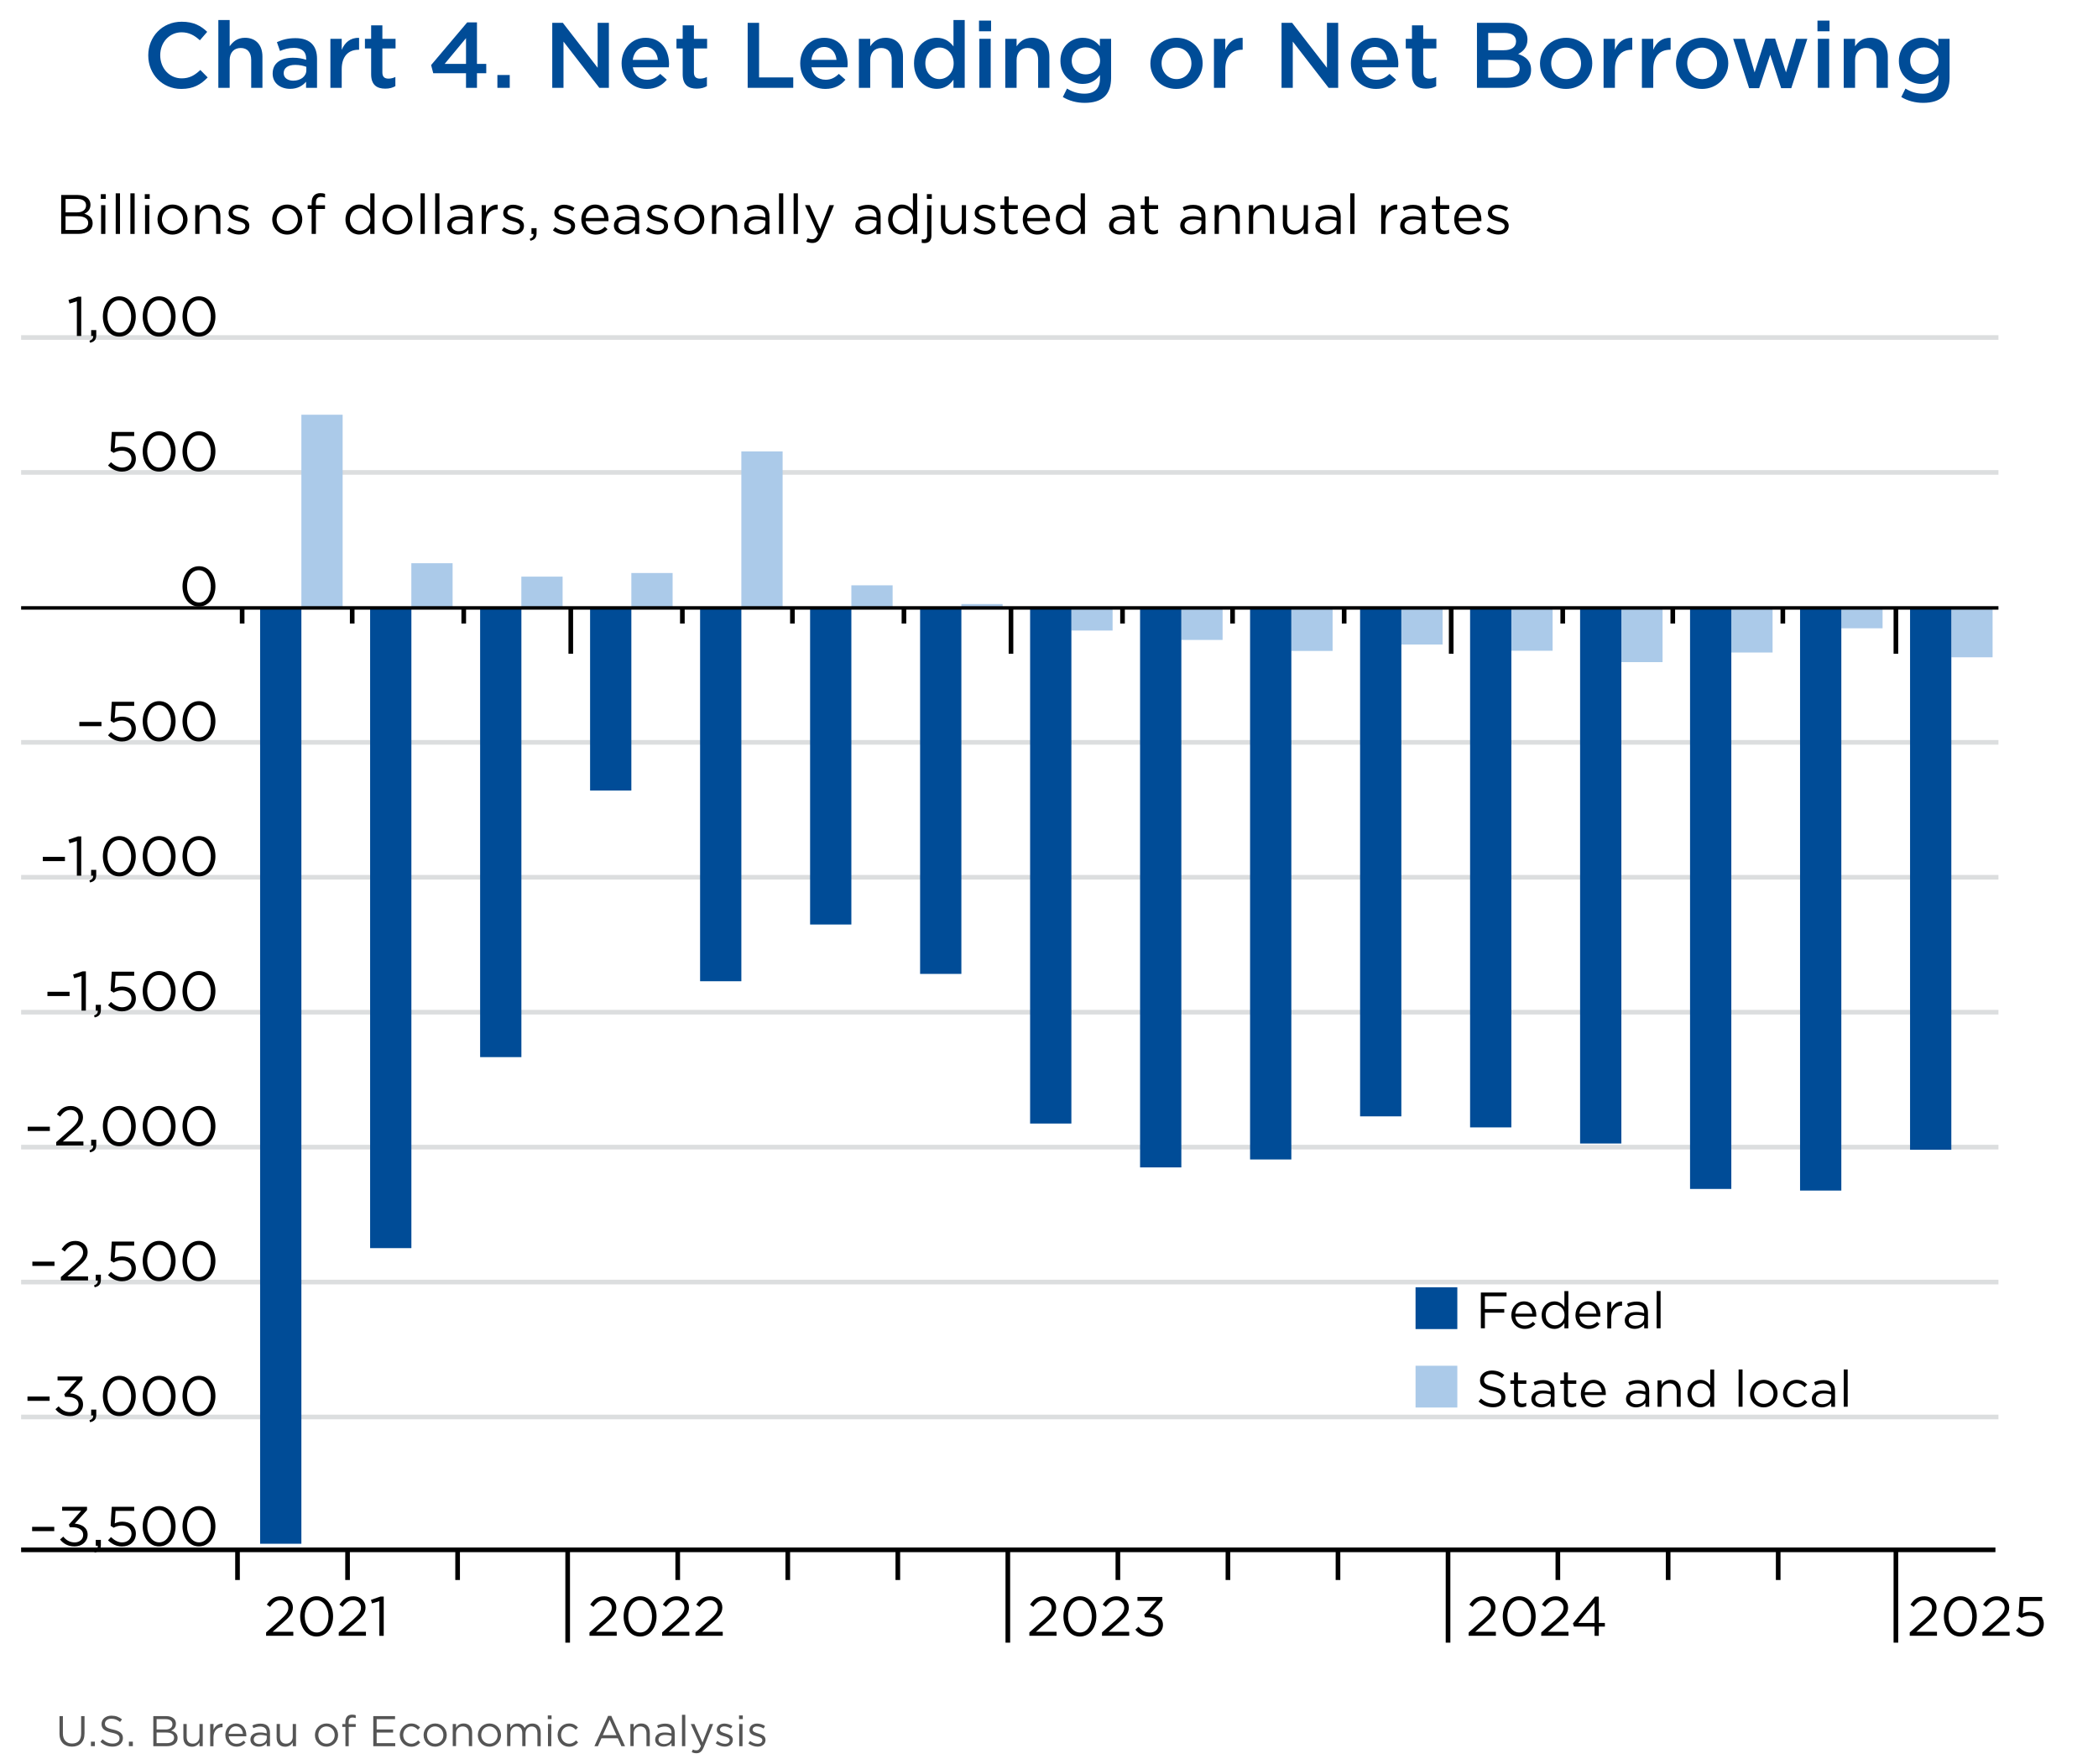 <?xml version="1.0" encoding="UTF-8"?>
<svg xmlns="http://www.w3.org/2000/svg" viewBox="0 0 452 380">
  <defs>
    <style>
      .cls-1 {
        stroke: #dcdedf;
      }

      .cls-1, .cls-2 {
        fill: none;
      }

      .cls-1, .cls-2, .cls-3 {
        stroke-miterlimit: 10;
      }

      .cls-2 {
        stroke-width: .75px;
      }

      .cls-2, .cls-3 {
        stroke: #000;
      }

      .cls-4 {
        fill: #004c97;
      }

      .cls-5 {
        fill: #abcae9;
      }

      .cls-6 {
        fill: #555;
      }

      .cls-3 {
        fill: #5d5d5d;
      }
    </style>
  </defs>
  <g id="Grid_Lines" data-name="Grid Lines">
    <line class="cls-3" x1="408.46" y1="353.9" x2="408.46" y2="333.9"/>
    <line class="cls-3" x1="51.17" y1="340.4" x2="51.17" y2="333.9"/>
    <line class="cls-3" x1="74.88" y1="340.4" x2="74.88" y2="333.9"/>
    <line class="cls-3" x1="98.59" y1="340.4" x2="98.59" y2="333.9"/>
    <line class="cls-3" x1="122.3" y1="353.9" x2="122.3" y2="333.9"/>
    <line class="cls-3" x1="146.01" y1="340.4" x2="146.01" y2="333.9"/>
    <line class="cls-3" x1="169.72" y1="340.4" x2="169.72" y2="333.9"/>
    <line class="cls-3" x1="193.43" y1="340.4" x2="193.43" y2="333.9"/>
    <line class="cls-3" x1="217.13" y1="353.9" x2="217.13" y2="333.9"/>
    <line class="cls-3" x1="240.84" y1="340.4" x2="240.84" y2="333.9"/>
    <line class="cls-3" x1="264.55" y1="340.4" x2="264.55" y2="333.9"/>
    <line class="cls-3" x1="288.26" y1="340.4" x2="288.26" y2="333.9"/>
    <line class="cls-3" x1="311.97" y1="353.9" x2="311.97" y2="333.9"/>
    <line class="cls-3" x1="335.63" y1="340.4" x2="335.63" y2="333.9"/>
    <line class="cls-3" x1="359.39" y1="340.4" x2="359.39" y2="333.9"/>
    <line class="cls-3" x1="383.1" y1="340.4" x2="383.1" y2="333.9"/>
    <line class="cls-3" x1="4.55" y1="333.9" x2="429.9" y2="333.9"/>
    <g>
      <line class="cls-1" x1="4.55" y1="305.28" x2="430.55" y2="305.28"/>
      <line class="cls-1" x1="4.55" y1="276.21" x2="430.55" y2="276.21"/>
      <line class="cls-1" x1="4.55" y1="247.14" x2="430.55" y2="247.14"/>
      <line class="cls-1" x1="4.55" y1="218.07" x2="430.55" y2="218.07"/>
      <line class="cls-1" x1="4.55" y1="189" x2="430.55" y2="189"/>
      <line class="cls-1" x1="4.55" y1="159.93" x2="430.55" y2="159.93"/>
      <line class="cls-1" x1="4.55" y1="101.78" x2="430.55" y2="101.78"/>
      <line class="cls-1" x1="4.55" y1="72.71" x2="430.55" y2="72.71"/>
    </g>
  </g>
  <g id="Axis_ticks_and_text" data-name="Axis ticks and text">
    <line class="cls-3" x1="408.46" y1="140.84" x2="408.46" y2="130.84"/>
    <line class="cls-3" x1="52.17" y1="134.34" x2="52.17" y2="130.84"/>
    <line class="cls-3" x1="75.88" y1="134.34" x2="75.88" y2="130.84"/>
    <line class="cls-3" x1="99.91" y1="134.34" x2="99.91" y2="130.84"/>
    <line class="cls-3" x1="122.97" y1="140.84" x2="122.97" y2="130.84"/>
    <line class="cls-3" x1="147.01" y1="134.34" x2="147.01" y2="130.84"/>
    <line class="cls-3" x1="170.72" y1="134.34" x2="170.72" y2="130.84"/>
    <line class="cls-3" x1="194.75" y1="134.34" x2="194.75" y2="130.84"/>
    <line class="cls-3" x1="217.81" y1="140.84" x2="217.81" y2="130.84"/>
    <line class="cls-3" x1="241.84" y1="134.34" x2="241.84" y2="130.84"/>
    <line class="cls-3" x1="265.55" y1="134.34" x2="265.55" y2="130.84"/>
    <line class="cls-3" x1="289.59" y1="134.34" x2="289.59" y2="130.84"/>
    <line class="cls-3" x1="312.65" y1="140.84" x2="312.65" y2="130.84"/>
    <line class="cls-3" x1="336.68" y1="134.34" x2="336.68" y2="130.84"/>
    <line class="cls-3" x1="360.39" y1="134.34" x2="360.39" y2="130.84"/>
    <line class="cls-3" x1="384.1" y1="134.34" x2="384.1" y2="130.84"/>
    <g>
      <g>
        <path d="M411.44,351.7l3.05-2.69c1.28-1.15,1.75-1.8,1.75-2.64,0-.98-.78-1.61-1.69-1.61-.96,0-1.58.5-2.25,1.44l-.7-.5c.76-1.13,1.55-1.79,3.02-1.79s2.6,1.01,2.6,2.38v.02c0,1.22-.65,1.98-2.12,3.26l-2.24,1.99h4.45v.86h-5.87v-.73Z"/>
        <path d="M418.8,348.26v-.02c0-2.35,1.4-4.34,3.56-4.34s3.53,1.97,3.53,4.32v.02c0,2.35-1.39,4.34-3.55,4.34s-3.54-1.97-3.54-4.32ZM424.91,348.26v-.02c0-1.83-1.01-3.48-2.57-3.48s-2.55,1.61-2.55,3.45v.02c0,1.83,1.01,3.48,2.58,3.48s2.54-1.62,2.54-3.45Z"/>
        <path d="M427.09,351.7l3.05-2.69c1.28-1.15,1.75-1.8,1.75-2.64,0-.98-.78-1.61-1.69-1.61-.96,0-1.58.5-2.25,1.44l-.7-.5c.76-1.13,1.55-1.79,3.02-1.79s2.6,1.01,2.6,2.38v.02c0,1.22-.65,1.98-2.12,3.26l-2.24,1.99h4.45v.86h-5.87v-.73Z"/>
        <path d="M434.34,351.25l.62-.68c.73.71,1.54,1.15,2.39,1.15,1.2,0,2.03-.79,2.03-1.86v-.02c0-1.04-.86-1.76-2.09-1.76-.71,0-1.27.22-1.76.48l-.64-.42.24-4.09h4.83v.88h-4.01l-.18,2.69c.49-.22.96-.37,1.65-.37,1.63,0,2.9.97,2.9,2.57v.02c0,1.64-1.25,2.76-3,2.76-1.2,0-2.24-.58-3-1.33Z"/>
      </g>
      <g>
        <path d="M316.41,351.7l3.05-2.69c1.28-1.15,1.75-1.8,1.75-2.64,0-.98-.78-1.61-1.69-1.61-.96,0-1.58.5-2.25,1.44l-.7-.5c.76-1.13,1.55-1.79,3.02-1.79s2.6,1.01,2.6,2.38v.02c0,1.22-.65,1.98-2.12,3.26l-2.24,1.99h4.45v.86h-5.87v-.73Z"/>
        <path d="M323.76,348.26v-.02c0-2.35,1.4-4.34,3.56-4.34s3.53,1.97,3.53,4.32v.02c0,2.35-1.39,4.34-3.55,4.34s-3.54-1.97-3.54-4.32ZM329.87,348.26v-.02c0-1.83-1.01-3.48-2.57-3.48s-2.55,1.61-2.55,3.45v.02c0,1.83,1.01,3.48,2.58,3.48s2.54-1.62,2.54-3.45Z"/>
        <path d="M332.05,351.7l3.05-2.69c1.28-1.15,1.75-1.8,1.75-2.64,0-.98-.78-1.61-1.69-1.61-.96,0-1.58.5-2.25,1.44l-.7-.5c.76-1.13,1.55-1.79,3.02-1.79s2.6,1.01,2.6,2.38v.02c0,1.22-.65,1.98-2.12,3.26l-2.24,1.99h4.45v.86h-5.87v-.73Z"/>
        <path d="M343.54,350.44h-4.43l-.24-.68,4.75-5.78h.83v5.67h1.31v.79h-1.31v1.99h-.91v-1.99ZM343.54,349.65v-4.33l-3.53,4.33h3.53Z"/>
      </g>
      <g>
        <path d="M221.76,351.7l3.05-2.69c1.28-1.15,1.75-1.8,1.75-2.64,0-.98-.78-1.61-1.69-1.61-.96,0-1.58.5-2.25,1.44l-.7-.5c.76-1.13,1.55-1.79,3.02-1.79s2.6,1.01,2.6,2.38v.02c0,1.22-.65,1.98-2.12,3.26l-2.24,1.99h4.45v.86h-5.86v-.73Z"/>
        <path d="M229.11,348.26v-.02c0-2.35,1.4-4.34,3.56-4.34s3.53,1.97,3.53,4.32v.02c0,2.35-1.39,4.34-3.55,4.34s-3.54-1.97-3.54-4.32ZM235.22,348.26v-.02c0-1.83-1.01-3.48-2.57-3.48s-2.55,1.61-2.55,3.45v.02c0,1.83,1.01,3.48,2.58,3.48s2.54-1.62,2.54-3.45Z"/>
        <path d="M237.41,351.7l3.05-2.69c1.28-1.15,1.75-1.8,1.75-2.64,0-.98-.78-1.61-1.69-1.61-.96,0-1.58.5-2.25,1.44l-.7-.5c.76-1.13,1.55-1.79,3.02-1.79s2.6,1.01,2.6,2.38v.02c0,1.22-.65,1.98-2.12,3.26l-2.24,1.99h4.45v.86h-5.86v-.73Z"/>
        <path d="M244.62,351.08l.68-.61c.65.79,1.43,1.25,2.46,1.25s1.83-.65,1.83-1.63v-.02c0-1.04-.97-1.62-2.35-1.62h-.54l-.19-.56,2.65-2.99h-4.1v-.85h5.36v.7l-2.64,2.93c1.46.12,2.77.83,2.77,2.36v.02c0,1.5-1.25,2.53-2.81,2.53-1.4,0-2.45-.61-3.13-1.5Z"/>
      </g>
      <g>
        <path d="M127,351.7l3.05-2.69c1.28-1.15,1.75-1.8,1.75-2.64,0-.98-.78-1.61-1.69-1.61-.96,0-1.58.5-2.25,1.44l-.7-.5c.76-1.13,1.55-1.79,3.02-1.79s2.6,1.01,2.6,2.38v.02c0,1.22-.65,1.98-2.12,3.26l-2.24,1.99h4.45v.86h-5.87v-.73Z"/>
        <path d="M134.36,348.26v-.02c0-2.35,1.4-4.34,3.56-4.34s3.53,1.97,3.53,4.32v.02c0,2.35-1.39,4.34-3.55,4.34s-3.54-1.97-3.54-4.32ZM140.47,348.26v-.02c0-1.83-1.01-3.48-2.57-3.48s-2.55,1.61-2.55,3.45v.02c0,1.83,1.01,3.48,2.58,3.48s2.54-1.62,2.54-3.45Z"/>
        <path d="M142.65,351.7l3.05-2.69c1.28-1.15,1.75-1.8,1.75-2.64,0-.98-.78-1.61-1.69-1.61-.96,0-1.58.5-2.25,1.44l-.7-.5c.76-1.13,1.55-1.79,3.02-1.79s2.6,1.01,2.6,2.38v.02c0,1.22-.65,1.98-2.12,3.26l-2.24,1.99h4.45v.86h-5.87v-.73Z"/>
        <path d="M149.84,351.7l3.05-2.69c1.28-1.15,1.75-1.8,1.75-2.64,0-.98-.78-1.61-1.69-1.61-.96,0-1.58.5-2.25,1.44l-.7-.5c.76-1.13,1.55-1.79,3.02-1.79s2.6,1.01,2.6,2.38v.02c0,1.22-.65,1.98-2.12,3.26l-2.24,1.99h4.45v.86h-5.87v-.73Z"/>
      </g>
      <g>
        <path d="M57.32,351.7l3.05-2.69c1.28-1.15,1.75-1.8,1.75-2.64,0-.98-.78-1.61-1.69-1.61-.96,0-1.58.5-2.25,1.44l-.7-.5c.76-1.13,1.55-1.79,3.02-1.79s2.6,1.01,2.6,2.38v.02c0,1.22-.65,1.98-2.12,3.26l-2.24,1.99h4.45v.86h-5.86v-.73Z"/>
        <path d="M64.67,348.26v-.02c0-2.35,1.4-4.34,3.56-4.34s3.53,1.97,3.53,4.32v.02c0,2.35-1.39,4.34-3.55,4.34s-3.54-1.97-3.54-4.32ZM70.78,348.26v-.02c0-1.83-1.01-3.48-2.57-3.48s-2.55,1.61-2.55,3.45v.02c0,1.83,1.01,3.48,2.58,3.48s2.54-1.62,2.54-3.45Z"/>
        <path d="M72.97,351.7l3.05-2.69c1.28-1.15,1.75-1.8,1.75-2.64,0-.98-.78-1.61-1.69-1.61-.96,0-1.58.5-2.25,1.44l-.7-.5c.76-1.13,1.55-1.79,3.02-1.79s2.6,1.01,2.6,2.38v.02c0,1.22-.65,1.98-2.12,3.26l-2.24,1.99h4.45v.86h-5.86v-.73Z"/>
        <path d="M81.73,344.96l-1.58.49-.23-.77,2.05-.71h.7v8.46h-.94v-7.47Z"/>
      </g>
    </g>
    <g>
      <g>
        <path d="M6.92,328.95h4.77v.92h-4.77v-.92Z"/>
        <path d="M12.95,331.66l.68-.61c.65.79,1.43,1.25,2.46,1.25s1.83-.65,1.83-1.63v-.02c0-1.04-.97-1.62-2.35-1.62h-.54l-.19-.56,2.65-2.99h-4.1v-.85h5.36v.7l-2.64,2.93c1.46.12,2.77.83,2.77,2.36v.02c0,1.5-1.25,2.53-2.81,2.53-1.4,0-2.45-.61-3.13-1.5Z"/>
        <path d="M20.26,334.06c.6-.22.85-.53.8-1.04h-.43v-1.26h1.1v1.08c0,.97-.42,1.44-1.33,1.64l-.14-.42Z"/>
        <path d="M23.29,331.83l.62-.68c.73.71,1.54,1.15,2.39,1.15,1.2,0,2.03-.79,2.03-1.86v-.02c0-1.04-.86-1.76-2.09-1.76-.71,0-1.27.22-1.76.48l-.64-.42.24-4.09h4.83v.88h-4.01l-.18,2.69c.49-.22.96-.37,1.65-.37,1.63,0,2.9.97,2.9,2.57v.02c0,1.64-1.25,2.76-3,2.76-1.2,0-2.24-.58-3-1.33Z"/>
        <path d="M30.74,328.84v-.02c0-2.35,1.4-4.34,3.56-4.34s3.53,1.97,3.53,4.32v.02c0,2.35-1.39,4.34-3.55,4.34s-3.54-1.97-3.54-4.32ZM36.84,328.84v-.02c0-1.83-1.01-3.48-2.57-3.48s-2.55,1.61-2.55,3.45v.02c0,1.83,1.01,3.48,2.58,3.48s2.54-1.62,2.54-3.45Z"/>
        <path d="M39.32,328.84v-.02c0-2.35,1.4-4.34,3.56-4.34s3.53,1.97,3.53,4.32v.02c0,2.35-1.39,4.34-3.55,4.34s-3.54-1.97-3.54-4.32ZM45.42,328.84v-.02c0-1.83-1.01-3.48-2.57-3.48s-2.55,1.61-2.55,3.45v.02c0,1.83,1.01,3.48,2.58,3.48s2.54-1.62,2.54-3.45Z"/>
      </g>
      <g>
        <path d="M5.92,300.88h4.77v.92h-4.77v-.92Z"/>
        <path d="M11.96,303.59l.68-.61c.65.79,1.43,1.25,2.46,1.25s1.83-.65,1.83-1.63v-.02c0-1.04-.97-1.62-2.35-1.62h-.54l-.19-.56,2.65-2.99h-4.1v-.85h5.36v.7l-2.64,2.93c1.46.12,2.77.83,2.77,2.36v.02c0,1.5-1.25,2.53-2.81,2.53-1.4,0-2.45-.61-3.13-1.5Z"/>
        <path d="M19.27,305.99c.6-.22.85-.53.8-1.04h-.43v-1.26h1.1v1.08c0,.97-.42,1.44-1.33,1.64l-.14-.42Z"/>
        <path d="M22.16,300.77v-.02c0-2.35,1.4-4.34,3.56-4.34s3.53,1.97,3.53,4.32v.02c0,2.35-1.39,4.34-3.55,4.34s-3.54-1.97-3.54-4.32ZM28.26,300.77v-.02c0-1.83-1.01-3.48-2.57-3.48s-2.55,1.61-2.55,3.45v.02c0,1.83,1.01,3.48,2.58,3.48s2.54-1.62,2.54-3.45Z"/>
        <path d="M30.74,300.77v-.02c0-2.35,1.4-4.34,3.56-4.34s3.53,1.97,3.53,4.32v.02c0,2.35-1.39,4.34-3.55,4.34s-3.54-1.97-3.54-4.32ZM36.84,300.77v-.02c0-1.83-1.01-3.48-2.57-3.48s-2.55,1.61-2.55,3.45v.02c0,1.83,1.01,3.48,2.58,3.48s2.54-1.62,2.54-3.45Z"/>
        <path d="M39.32,300.77v-.02c0-2.35,1.4-4.34,3.56-4.34s3.53,1.97,3.53,4.32v.02c0,2.35-1.39,4.34-3.55,4.34s-3.54-1.97-3.54-4.32ZM45.42,300.77v-.02c0-1.83-1.01-3.48-2.57-3.48s-2.55,1.61-2.55,3.45v.02c0,1.83,1.01,3.48,2.58,3.48s2.54-1.62,2.54-3.45Z"/>
      </g>
      <g>
        <path d="M6.97,271.81h4.77v.92h-4.77v-.92Z"/>
        <path d="M13.1,275.14l3.05-2.69c1.28-1.15,1.75-1.8,1.75-2.64,0-.98-.78-1.61-1.69-1.61-.96,0-1.58.5-2.25,1.44l-.7-.5c.76-1.13,1.55-1.79,3.02-1.79s2.6,1.01,2.6,2.38v.02c0,1.22-.65,1.98-2.12,3.26l-2.24,1.99h4.45v.86h-5.86v-.73Z"/>
        <path d="M20.26,276.92c.6-.22.85-.53.8-1.04h-.43v-1.26h1.1v1.08c0,.97-.42,1.44-1.33,1.64l-.14-.42Z"/>
        <path d="M23.29,274.69l.62-.68c.73.71,1.54,1.15,2.39,1.15,1.2,0,2.03-.79,2.03-1.86v-.02c0-1.04-.86-1.76-2.09-1.76-.71,0-1.27.22-1.76.48l-.64-.42.24-4.09h4.83v.88h-4.01l-.18,2.69c.49-.22.96-.37,1.65-.37,1.63,0,2.9.97,2.9,2.57v.02c0,1.64-1.25,2.76-3,2.76-1.2,0-2.24-.58-3-1.33Z"/>
        <path d="M30.74,271.7v-.02c0-2.35,1.4-4.34,3.56-4.34s3.53,1.97,3.53,4.32v.02c0,2.35-1.39,4.34-3.55,4.34s-3.54-1.97-3.54-4.32ZM36.84,271.7v-.02c0-1.83-1.01-3.48-2.57-3.48s-2.55,1.61-2.55,3.45v.02c0,1.83,1.01,3.48,2.58,3.48s2.54-1.62,2.54-3.45Z"/>
        <path d="M39.32,271.7v-.02c0-2.35,1.4-4.34,3.56-4.34s3.53,1.97,3.53,4.32v.02c0,2.35-1.39,4.34-3.55,4.34s-3.54-1.97-3.54-4.32ZM45.42,271.7v-.02c0-1.83-1.01-3.48-2.57-3.48s-2.55,1.61-2.55,3.45v.02c0,1.83,1.01,3.48,2.58,3.48s2.54-1.62,2.54-3.45Z"/>
      </g>
      <g>
        <path d="M5.97,242.74h4.77v.92h-4.77v-.92Z"/>
        <path d="M12.1,246.07l3.05-2.69c1.28-1.15,1.75-1.8,1.75-2.64,0-.98-.78-1.61-1.69-1.61-.96,0-1.58.5-2.25,1.44l-.7-.5c.76-1.13,1.55-1.79,3.02-1.79s2.6,1.01,2.6,2.38v.02c0,1.22-.65,1.98-2.12,3.26l-2.24,1.99h4.45v.86h-5.86v-.73Z"/>
        <path d="M19.27,247.85c.6-.22.85-.53.8-1.04h-.43v-1.26h1.1v1.08c0,.97-.42,1.44-1.33,1.64l-.14-.42Z"/>
        <path d="M22.16,242.63v-.02c0-2.35,1.4-4.34,3.56-4.34s3.53,1.97,3.53,4.32v.02c0,2.35-1.39,4.34-3.55,4.34s-3.54-1.97-3.54-4.32ZM28.26,242.63v-.02c0-1.83-1.01-3.48-2.57-3.48s-2.55,1.61-2.55,3.45v.02c0,1.83,1.01,3.48,2.58,3.48s2.54-1.62,2.54-3.45Z"/>
        <path d="M30.74,242.63v-.02c0-2.35,1.4-4.34,3.56-4.34s3.53,1.97,3.53,4.32v.02c0,2.35-1.39,4.34-3.55,4.34s-3.54-1.97-3.54-4.32ZM36.84,242.63v-.02c0-1.83-1.01-3.48-2.57-3.48s-2.55,1.61-2.55,3.45v.02c0,1.83,1.01,3.48,2.58,3.48s2.54-1.62,2.54-3.45Z"/>
        <path d="M39.32,242.63v-.02c0-2.35,1.4-4.34,3.56-4.34s3.53,1.97,3.53,4.32v.02c0,2.35-1.39,4.34-3.55,4.34s-3.54-1.97-3.54-4.32ZM45.42,242.63v-.02c0-1.83-1.01-3.48-2.57-3.48s-2.55,1.61-2.55,3.45v.02c0,1.83,1.01,3.48,2.58,3.48s2.54-1.62,2.54-3.45Z"/>
      </g>
      <g>
        <path d="M10.22,213.67h4.77v.92h-4.77v-.92Z"/>
        <path d="M17.56,210.26l-1.58.49-.23-.77,2.05-.71h.7v8.46h-.94v-7.47Z"/>
        <path d="M20.26,218.78c.6-.22.85-.53.8-1.04h-.43v-1.26h1.1v1.08c0,.97-.42,1.44-1.33,1.64l-.14-.42Z"/>
        <path d="M23.29,216.54l.62-.68c.73.71,1.54,1.15,2.39,1.15,1.2,0,2.03-.79,2.03-1.86v-.02c0-1.04-.86-1.76-2.09-1.76-.71,0-1.27.22-1.76.48l-.64-.42.24-4.09h4.83v.88h-4.01l-.18,2.69c.49-.22.96-.37,1.65-.37,1.63,0,2.9.97,2.9,2.57v.02c0,1.64-1.25,2.76-3,2.76-1.2,0-2.24-.58-3-1.33Z"/>
        <path d="M30.74,213.56v-.02c0-2.35,1.4-4.34,3.56-4.34s3.53,1.97,3.53,4.32v.02c0,2.35-1.39,4.34-3.55,4.34s-3.54-1.97-3.54-4.32ZM36.84,213.56v-.02c0-1.83-1.01-3.48-2.57-3.48s-2.55,1.61-2.55,3.45v.02c0,1.83,1.01,3.48,2.58,3.48s2.54-1.62,2.54-3.45Z"/>
        <path d="M39.32,213.56v-.02c0-2.35,1.4-4.34,3.56-4.34s3.53,1.97,3.53,4.32v.02c0,2.35-1.39,4.34-3.55,4.34s-3.54-1.97-3.54-4.32ZM45.42,213.56v-.02c0-1.83-1.01-3.48-2.57-3.48s-2.55,1.61-2.55,3.45v.02c0,1.83,1.01,3.48,2.58,3.48s2.54-1.62,2.54-3.45Z"/>
      </g>
      <g>
        <path d="M9.22,184.6h4.77v.92h-4.77v-.92Z"/>
        <path d="M16.56,181.19l-1.58.49-.23-.77,2.05-.71h.7v8.46h-.94v-7.47Z"/>
        <path d="M19.26,189.7c.6-.22.85-.53.8-1.04h-.43v-1.26h1.1v1.08c0,.97-.42,1.44-1.33,1.64l-.14-.42Z"/>
        <path d="M22.16,184.49v-.02c0-2.35,1.4-4.34,3.56-4.34s3.53,1.97,3.53,4.32v.02c0,2.35-1.39,4.34-3.55,4.34s-3.54-1.97-3.54-4.32ZM28.26,184.49v-.02c0-1.83-1.01-3.48-2.57-3.48s-2.55,1.61-2.55,3.45v.02c0,1.83,1.01,3.48,2.58,3.48s2.54-1.62,2.54-3.45Z"/>
        <path d="M30.74,184.49v-.02c0-2.35,1.4-4.34,3.56-4.34s3.53,1.97,3.53,4.32v.02c0,2.35-1.39,4.34-3.55,4.34s-3.54-1.97-3.54-4.32ZM36.84,184.49v-.02c0-1.83-1.01-3.48-2.57-3.48s-2.55,1.61-2.55,3.45v.02c0,1.83,1.01,3.48,2.58,3.48s2.54-1.62,2.54-3.45Z"/>
        <path d="M39.32,184.49v-.02c0-2.35,1.4-4.34,3.56-4.34s3.53,1.97,3.53,4.32v.02c0,2.35-1.39,4.34-3.55,4.34s-3.54-1.97-3.54-4.32ZM45.42,184.49v-.02c0-1.83-1.01-3.48-2.57-3.48s-2.55,1.61-2.55,3.45v.02c0,1.83,1.01,3.48,2.58,3.48s2.54-1.62,2.54-3.45Z"/>
      </g>
      <g>
        <path d="M17.09,155.53h4.77v.92h-4.77v-.92Z"/>
        <path d="M23.29,158.4l.62-.68c.73.71,1.54,1.15,2.39,1.15,1.2,0,2.03-.79,2.03-1.86v-.02c0-1.04-.86-1.76-2.09-1.76-.71,0-1.27.22-1.76.48l-.64-.42.24-4.09h4.83v.88h-4.01l-.18,2.69c.49-.22.96-.37,1.65-.37,1.63,0,2.9.97,2.9,2.57v.02c0,1.64-1.25,2.76-3,2.76-1.2,0-2.24-.58-3-1.33Z"/>
        <path d="M30.74,155.42v-.02c0-2.35,1.4-4.34,3.56-4.34s3.53,1.97,3.53,4.32v.02c0,2.35-1.39,4.34-3.55,4.34s-3.54-1.97-3.54-4.32ZM36.84,155.42v-.02c0-1.83-1.01-3.48-2.57-3.48s-2.55,1.61-2.55,3.45v.02c0,1.83,1.01,3.48,2.58,3.48s2.54-1.62,2.54-3.45Z"/>
        <path d="M39.32,155.42v-.02c0-2.35,1.4-4.34,3.56-4.34s3.53,1.97,3.53,4.32v.02c0,2.35-1.39,4.34-3.55,4.34s-3.54-1.97-3.54-4.32ZM45.42,155.42v-.02c0-1.83-1.01-3.48-2.57-3.48s-2.55,1.61-2.55,3.45v.02c0,1.83,1.01,3.48,2.58,3.48s2.54-1.62,2.54-3.45Z"/>
      </g>
      <path d="M39.32,126.35v-.02c0-2.35,1.4-4.34,3.56-4.34s3.53,1.97,3.53,4.32v.02c0,2.35-1.39,4.34-3.55,4.34s-3.54-1.97-3.54-4.32ZM45.42,126.35v-.02c0-1.83-1.01-3.48-2.57-3.48s-2.55,1.61-2.55,3.45v.02c0,1.83,1.01,3.48,2.58,3.48s2.54-1.62,2.54-3.45Z"/>
      <g>
        <path d="M23.29,100.26l.62-.68c.73.71,1.54,1.15,2.39,1.15,1.2,0,2.03-.79,2.03-1.86v-.02c0-1.04-.86-1.76-2.09-1.76-.71,0-1.27.22-1.76.48l-.64-.42.24-4.09h4.83v.88h-4.01l-.18,2.69c.49-.22.96-.37,1.65-.37,1.63,0,2.9.97,2.9,2.57v.02c0,1.64-1.25,2.76-3,2.76-1.2,0-2.24-.58-3-1.33Z"/>
        <path d="M30.74,97.28v-.02c0-2.35,1.4-4.34,3.56-4.34s3.53,1.97,3.53,4.32v.02c0,2.35-1.39,4.34-3.55,4.34s-3.54-1.97-3.54-4.32ZM36.84,97.28v-.02c0-1.83-1.01-3.48-2.57-3.48s-2.55,1.61-2.55,3.45v.02c0,1.83,1.01,3.48,2.58,3.48s2.54-1.62,2.54-3.45Z"/>
        <path d="M39.32,97.28v-.02c0-2.35,1.4-4.34,3.56-4.34s3.53,1.97,3.53,4.32v.02c0,2.35-1.39,4.34-3.55,4.34s-3.54-1.97-3.54-4.32ZM45.42,97.28v-.02c0-1.83-1.01-3.48-2.57-3.48s-2.55,1.61-2.55,3.45v.02c0,1.83,1.01,3.48,2.58,3.48s2.54-1.62,2.54-3.45Z"/>
      </g>
      <g>
        <path d="M16.56,64.91l-1.58.49-.23-.77,2.05-.71h.7v8.46h-.94v-7.47Z"/>
        <path d="M19.27,73.42c.6-.22.85-.53.8-1.04h-.43v-1.26h1.1v1.08c0,.97-.42,1.44-1.33,1.64l-.14-.42Z"/>
        <path d="M22.16,68.2v-.02c0-2.35,1.4-4.34,3.56-4.34s3.53,1.97,3.53,4.32v.02c0,2.35-1.39,4.34-3.55,4.34s-3.54-1.97-3.54-4.32ZM28.26,68.2v-.02c0-1.83-1.01-3.48-2.57-3.48s-2.55,1.61-2.55,3.45v.02c0,1.83,1.01,3.48,2.58,3.48s2.54-1.62,2.54-3.45Z"/>
        <path d="M30.74,68.2v-.02c0-2.35,1.4-4.34,3.56-4.34s3.53,1.97,3.53,4.32v.02c0,2.35-1.39,4.34-3.55,4.34s-3.54-1.97-3.54-4.32ZM36.84,68.2v-.02c0-1.83-1.01-3.48-2.57-3.48s-2.55,1.61-2.55,3.45v.02c0,1.83,1.01,3.48,2.58,3.48s2.54-1.62,2.54-3.45Z"/>
        <path d="M39.32,68.2v-.02c0-2.35,1.4-4.34,3.56-4.34s3.53,1.97,3.53,4.32v.02c0,2.35-1.39,4.34-3.55,4.34s-3.54-1.97-3.54-4.32ZM45.42,68.2v-.02c0-1.83-1.01-3.48-2.57-3.48s-2.55,1.61-2.55,3.45v.02c0,1.83,1.01,3.48,2.58,3.48s2.54-1.62,2.54-3.45Z"/>
      </g>
    </g>
  </g>
  <g id="Bars">
    <g>
      <rect class="cls-5" x="64.93" y="89.35" width="8.89" height="41.51"/>
      <rect class="cls-5" x="88.62" y="121.34" width="8.89" height="9.51"/>
      <rect class="cls-5" x="112.32" y="124.23" width="8.89" height="6.63"/>
      <rect class="cls-5" x="136.02" y="123.45" width="8.89" height="7.4"/>
      <rect class="cls-5" x="159.72" y="97.25" width="8.89" height="33.6"/>
      <rect class="cls-5" x="183.42" y="126.1" width="8.89" height="4.76"/>
      <rect class="cls-5" x="207.12" y="130.14" width="8.89" height=".72"/>
      <rect class="cls-5" x="230.81" y="130.86" width="8.89" height="4.99"/>
      <rect class="cls-5" x="254.51" y="130.86" width="8.89" height="7.01"/>
      <rect class="cls-5" x="278.21" y="130.86" width="8.89" height="9.38"/>
      <rect class="cls-5" x="301.91" y="130.86" width="8.89" height="8"/>
      <rect class="cls-5" x="325.61" y="130.86" width="8.89" height="9.34"/>
      <rect class="cls-5" x="349.3" y="130.86" width="8.89" height="11.79"/>
      <rect class="cls-5" x="373" y="130.86" width="8.89" height="9.72"/>
      <rect class="cls-5" x="396.7" y="130.86" width="8.89" height="4.5"/>
      <rect class="cls-5" x="420.4" y="130.86" width="8.89" height="10.75"/>
    </g>
    <g>
      <rect class="cls-4" x="56.04" y="130.86" width="8.89" height="201.73"/>
      <rect class="cls-4" x="79.74" y="130.86" width="8.89" height="138.04"/>
      <rect class="cls-4" x="103.44" y="130.86" width="8.89" height="96.89"/>
      <rect class="cls-4" x="127.13" y="130.86" width="8.89" height="39.45"/>
      <rect class="cls-4" x="150.83" y="130.86" width="8.89" height="80.54"/>
      <rect class="cls-4" x="174.53" y="130.86" width="8.89" height="68.32"/>
      <rect class="cls-4" x="198.23" y="130.86" width="8.89" height="78.96"/>
      <rect class="cls-4" x="221.93" y="130.86" width="8.89" height="111.2"/>
      <rect class="cls-4" x="245.62" y="130.86" width="8.89" height="120.65"/>
      <rect class="cls-4" x="269.32" y="130.86" width="8.89" height="118.94"/>
      <rect class="cls-4" x="293.02" y="130.86" width="8.89" height="109.65"/>
      <rect class="cls-4" x="316.72" y="130.86" width="8.89" height="112.03"/>
      <rect class="cls-4" x="340.42" y="130.86" width="8.89" height="115.5"/>
      <rect class="cls-4" x="364.11" y="130.86" width="8.89" height="125.29"/>
      <rect class="cls-4" x="387.81" y="130.86" width="8.89" height="125.64"/>
      <rect class="cls-4" x="411.51" y="130.86" width="8.89" height="116.85"/>
    </g>
  </g>
  <g id="Tare_line" data-name="Tare line">
    <line class="cls-2" x1="4.55" y1="130.97" x2="430.55" y2="130.97"/>
  </g>
  <g id="Text">
    <g>
      <path d="M13.19,42.01h3.57c.96,0,1.71.28,2.19.74.35.36.54.8.54,1.34v.02c0,1.09-.67,1.65-1.33,1.94,1,.3,1.8.88,1.8,2.03v.02c0,1.44-1.21,2.29-3.05,2.29h-3.73v-8.4ZM18.54,44.23c0-.83-.66-1.37-1.86-1.37h-2.55v2.89h2.48c1.14,0,1.93-.52,1.93-1.5v-.02ZM16.77,46.59h-2.65v2.96h2.82c1.27,0,2.06-.56,2.06-1.5v-.02c0-.91-.77-1.44-2.23-1.44Z"/>
      <path d="M21.72,41.83h1.06v1.02h-1.06v-1.02ZM21.78,44.2h.92v6.2h-.92v-6.2Z"/>
      <path d="M24.93,41.65h.92v8.75h-.92v-8.75Z"/>
      <path d="M28.09,41.65h.92v8.75h-.92v-8.75Z"/>
      <path d="M31.19,41.83h1.06v1.02h-1.06v-1.02ZM31.25,44.2h.92v6.2h-.92v-6.2Z"/>
      <path d="M33.93,47.33v-.02c0-1.75,1.37-3.24,3.24-3.24s3.23,1.46,3.23,3.21v.02c0,1.75-1.38,3.24-3.25,3.24s-3.21-1.46-3.21-3.21ZM39.45,47.33v-.02c0-1.33-1-2.42-2.3-2.42s-2.27,1.09-2.27,2.4v.02c0,1.33.98,2.41,2.29,2.41s2.28-1.08,2.28-2.39Z"/>
      <path d="M42.07,44.2h.92v1.08c.41-.67,1.06-1.21,2.12-1.21,1.5,0,2.37,1.01,2.37,2.48v3.85h-.92v-3.62c0-1.15-.62-1.87-1.72-1.87s-1.86.78-1.86,1.94v3.55h-.92v-6.2Z"/>
      <path d="M48.95,49.61l.47-.66c.67.5,1.42.79,2.15.79s1.28-.38,1.28-.98v-.02c0-.62-.73-.86-1.55-1.09-.97-.28-2.05-.61-2.05-1.75v-.02c0-1.07.89-1.78,2.11-1.78.75,0,1.59.26,2.23.68l-.42.7c-.58-.37-1.24-.6-1.83-.6-.73,0-1.2.38-1.2.9v.02c0,.59.77.82,1.59,1.07.96.29,1.99.66,1.99,1.78v.02c0,1.18-.97,1.86-2.21,1.86-.89,0-1.87-.35-2.57-.91Z"/>
      <path d="M58.65,47.33v-.02c0-1.75,1.37-3.24,3.24-3.24s3.23,1.46,3.23,3.21v.02c0,1.75-1.38,3.24-3.25,3.24s-3.21-1.46-3.21-3.21ZM64.17,47.33v-.02c0-1.33-1-2.42-2.3-2.42s-2.27,1.09-2.27,2.4v.02c0,1.33.98,2.41,2.29,2.41s2.28-1.08,2.28-2.39Z"/>
      <path d="M67.14,45.02h-.85v-.8h.85v-.54c0-.71.19-1.25.54-1.59.31-.31.77-.48,1.33-.48.43,0,.72.05,1.02.16v.8c-.34-.1-.59-.16-.9-.16-.72,0-1.08.43-1.08,1.32v.5h1.97v.79h-1.96v5.38h-.92v-5.38Z"/>
      <path d="M74.43,47.32v-.02c0-2.03,1.47-3.23,2.96-3.23,1.15,0,1.9.62,2.38,1.32v-3.74h.92v8.75h-.92v-1.25c-.5.74-1.24,1.38-2.38,1.38-1.49,0-2.96-1.17-2.96-3.21ZM79.81,47.31v-.02c0-1.43-1.09-2.39-2.24-2.39s-2.18.89-2.18,2.39v.02c0,1.46,1.01,2.4,2.18,2.4s2.24-.97,2.24-2.4Z"/>
      <path d="M82.38,47.33v-.02c0-1.75,1.37-3.24,3.24-3.24s3.23,1.46,3.23,3.21v.02c0,1.75-1.38,3.24-3.25,3.24s-3.21-1.46-3.21-3.21ZM87.9,47.33v-.02c0-1.33-1-2.42-2.3-2.42s-2.27,1.09-2.27,2.4v.02c0,1.33.98,2.41,2.29,2.41s2.28-1.08,2.28-2.39Z"/>
      <path d="M90.6,41.65h.92v8.75h-.92v-8.75Z"/>
      <path d="M93.75,41.65h.92v8.75h-.92v-8.75Z"/>
      <path d="M96.36,48.61v-.02c0-1.31,1.08-2,2.65-2,.79,0,1.36.11,1.91.26v-.22c0-1.12-.68-1.69-1.85-1.69-.73,0-1.31.19-1.88.46l-.28-.75c.68-.31,1.36-.52,2.25-.52s1.55.23,2,.68c.42.42.64,1.02.64,1.81v3.79h-.89v-.94c-.43.56-1.15,1.07-2.24,1.07-1.15,0-2.31-.66-2.31-1.93ZM100.93,48.13v-.6c-.46-.13-1.07-.26-1.82-.26-1.16,0-1.81.5-1.81,1.28v.02c0,.78.72,1.24,1.56,1.24,1.14,0,2.07-.7,2.07-1.68Z"/>
      <path d="M103.77,44.2h.92v1.62c.46-1.03,1.36-1.78,2.53-1.73v1h-.07c-1.36,0-2.46.97-2.46,2.84v2.47h-.92v-6.2Z"/>
      <path d="M108.12,49.61l.47-.66c.67.5,1.42.79,2.15.79s1.28-.38,1.28-.98v-.02c0-.62-.73-.86-1.55-1.09-.97-.28-2.05-.61-2.05-1.75v-.02c0-1.07.89-1.78,2.11-1.78.75,0,1.59.26,2.23.68l-.42.7c-.58-.37-1.24-.6-1.83-.6-.73,0-1.2.38-1.2.9v.02c0,.59.77.82,1.59,1.07.96.29,1.99.66,1.99,1.78v.02c0,1.18-.97,1.86-2.21,1.86-.89,0-1.87-.35-2.57-.91Z"/>
      <path d="M114.13,51.45c.6-.22.85-.53.8-1.04h-.43v-1.26h1.1v1.08c0,.97-.42,1.44-1.33,1.64l-.14-.42Z"/>
      <path d="M119.13,49.61l.47-.66c.67.5,1.42.79,2.15.79s1.28-.38,1.28-.98v-.02c0-.62-.73-.86-1.55-1.09-.97-.28-2.05-.61-2.05-1.75v-.02c0-1.07.89-1.78,2.11-1.78.75,0,1.59.26,2.23.68l-.42.7c-.58-.37-1.24-.6-1.83-.6-.73,0-1.2.38-1.2.9v.02c0,.59.77.82,1.59,1.07.96.29,1.99.66,1.99,1.78v.02c0,1.18-.97,1.86-2.21,1.86-.89,0-1.87-.35-2.57-.91Z"/>
      <path d="M125.24,47.32v-.02c0-1.79,1.26-3.23,2.97-3.23,1.83,0,2.89,1.46,2.89,3.27,0,.12,0,.19-.01.3h-4.92c.13,1.34,1.08,2.1,2.18,2.1.85,0,1.45-.35,1.96-.88l.58.52c-.62.7-1.38,1.16-2.55,1.16-1.7,0-3.09-1.31-3.09-3.23ZM130.17,46.96c-.1-1.13-.74-2.11-1.98-2.11-1.08,0-1.89.9-2.01,2.11h3.99Z"/>
      <path d="M132.26,48.61v-.02c0-1.31,1.08-2,2.65-2,.79,0,1.36.11,1.91.26v-.22c0-1.12-.68-1.69-1.85-1.69-.73,0-1.31.19-1.88.46l-.28-.75c.68-.31,1.36-.52,2.25-.52s1.55.23,2,.68c.42.42.64,1.02.64,1.81v3.79h-.89v-.94c-.43.56-1.15,1.07-2.24,1.07-1.15,0-2.31-.66-2.31-1.93ZM136.83,48.13v-.6c-.46-.13-1.07-.26-1.82-.26-1.16,0-1.81.5-1.81,1.28v.02c0,.78.72,1.24,1.56,1.24,1.14,0,2.07-.7,2.07-1.68Z"/>
      <path d="M139.16,49.61l.47-.66c.67.5,1.42.79,2.15.79s1.28-.38,1.28-.98v-.02c0-.62-.73-.86-1.55-1.09-.97-.28-2.05-.61-2.05-1.75v-.02c0-1.07.89-1.78,2.11-1.78.75,0,1.59.26,2.23.68l-.42.7c-.58-.37-1.24-.6-1.83-.6-.73,0-1.2.38-1.2.9v.02c0,.59.77.82,1.59,1.07.96.29,1.99.66,1.99,1.78v.02c0,1.18-.97,1.86-2.21,1.86-.89,0-1.87-.35-2.57-.91Z"/>
      <path d="M145.27,47.33v-.02c0-1.75,1.37-3.24,3.24-3.24s3.23,1.46,3.23,3.21v.02c0,1.75-1.38,3.24-3.25,3.24s-3.21-1.46-3.21-3.21ZM150.79,47.33v-.02c0-1.33-1-2.42-2.3-2.42s-2.27,1.09-2.27,2.4v.02c0,1.33.98,2.41,2.29,2.41s2.28-1.08,2.28-2.39Z"/>
      <path d="M153.4,44.2h.92v1.08c.41-.67,1.06-1.21,2.12-1.21,1.5,0,2.37,1.01,2.37,2.48v3.85h-.92v-3.62c0-1.15-.62-1.87-1.72-1.87s-1.86.78-1.86,1.94v3.55h-.92v-6.2Z"/>
      <path d="M160.33,48.61v-.02c0-1.31,1.08-2,2.65-2,.79,0,1.36.11,1.91.26v-.22c0-1.12-.68-1.69-1.85-1.69-.73,0-1.31.19-1.88.46l-.28-.75c.68-.31,1.36-.52,2.25-.52s1.55.23,2,.68c.42.42.64,1.02.64,1.81v3.79h-.89v-.94c-.43.56-1.15,1.07-2.24,1.07-1.15,0-2.32-.66-2.32-1.93ZM164.9,48.13v-.6c-.46-.13-1.07-.26-1.82-.26-1.16,0-1.81.5-1.81,1.28v.02c0,.78.72,1.24,1.56,1.24,1.14,0,2.07-.7,2.07-1.68Z"/>
      <path d="M167.83,41.65h.92v8.75h-.92v-8.75Z"/>
      <path d="M170.98,41.65h.92v8.75h-.92v-8.75Z"/>
      <path d="M178.7,44.2h.98l-2.6,6.4c-.53,1.28-1.13,1.75-2.06,1.75-.52,0-.9-.11-1.32-.31l.31-.73c.3.16.58.23.97.23.55,0,.9-.29,1.27-1.16l-2.82-6.18h1.02l2.25,5.17,1.99-5.17Z"/>
      <path d="M184.28,48.61v-.02c0-1.31,1.08-2,2.65-2,.79,0,1.36.11,1.91.26v-.22c0-1.12-.68-1.69-1.85-1.69-.73,0-1.31.19-1.88.46l-.28-.75c.68-.31,1.36-.52,2.25-.52s1.55.23,2,.68c.42.42.64,1.02.64,1.81v3.79h-.89v-.94c-.43.56-1.15,1.07-2.24,1.07-1.15,0-2.32-.66-2.32-1.93ZM188.85,48.13v-.6c-.46-.13-1.07-.26-1.82-.26-1.16,0-1.81.5-1.81,1.28v.02c0,.78.72,1.24,1.56,1.24,1.14,0,2.07-.7,2.07-1.68Z"/>
      <path d="M191.34,47.32v-.02c0-2.03,1.47-3.23,2.96-3.23,1.15,0,1.9.62,2.38,1.32v-3.74h.92v8.75h-.92v-1.25c-.5.74-1.24,1.38-2.38,1.38-1.49,0-2.96-1.17-2.96-3.21ZM196.71,47.31v-.02c0-1.43-1.09-2.39-2.24-2.39s-2.18.89-2.18,2.39v.02c0,1.46,1.01,2.4,2.18,2.4s2.24-.97,2.24-2.4Z"/>
      <path d="M198.58,52.3v-.75c.14.02.32.04.46.04.42,0,.71-.25.71-.83v-6.55h.92v6.56c0,1.09-.58,1.6-1.51,1.6-.22,0-.37-.01-.58-.06ZM199.69,41.83h1.06v1.02h-1.06v-1.02Z"/>
      <path d="M202.72,48.05v-3.85h.92v3.62c0,1.15.62,1.87,1.71,1.87s1.86-.78,1.86-1.94v-3.55h.91v6.2h-.91v-1.08c-.42.67-1.05,1.21-2.12,1.21-1.5,0-2.38-1.01-2.38-2.48Z"/>
      <path d="M209.69,49.61l.47-.66c.67.5,1.42.79,2.15.79s1.28-.38,1.28-.98v-.02c0-.62-.73-.86-1.55-1.09-.97-.28-2.05-.61-2.05-1.75v-.02c0-1.07.89-1.78,2.11-1.78.75,0,1.59.26,2.23.68l-.42.7c-.58-.37-1.24-.6-1.83-.6-.73,0-1.2.38-1.2.9v.02c0,.59.77.82,1.59,1.07.96.29,1.99.66,1.99,1.78v.02c0,1.18-.97,1.86-2.21,1.86-.89,0-1.87-.35-2.57-.91Z"/>
      <path d="M216.39,48.76v-3.74h-.86v-.82h.86v-1.87h.92v1.87h1.97v.82h-1.97v3.62c0,.75.42,1.03,1.04,1.03.31,0,.58-.06.9-.22v.79c-.32.17-.67.26-1.12.26-1,0-1.75-.49-1.75-1.75Z"/>
      <path d="M220.35,47.32v-.02c0-1.79,1.26-3.23,2.97-3.23,1.83,0,2.89,1.46,2.89,3.27,0,.12,0,.19-.01.3h-4.92c.13,1.34,1.08,2.1,2.18,2.1.85,0,1.45-.35,1.96-.88l.58.52c-.62.7-1.38,1.16-2.55,1.16-1.7,0-3.09-1.31-3.09-3.23ZM225.28,46.96c-.1-1.13-.74-2.11-1.98-2.11-1.08,0-1.89.9-2.01,2.11h3.99Z"/>
      <path d="M227.48,47.32v-.02c0-2.03,1.47-3.23,2.96-3.23,1.15,0,1.9.62,2.38,1.32v-3.74h.92v8.75h-.92v-1.25c-.5.74-1.24,1.38-2.38,1.38-1.49,0-2.96-1.17-2.96-3.21ZM232.85,47.31v-.02c0-1.43-1.09-2.39-2.24-2.39s-2.18.89-2.18,2.39v.02c0,1.46,1.01,2.4,2.18,2.4s2.24-.97,2.24-2.4Z"/>
      <path d="M238.94,48.61v-.02c0-1.31,1.08-2,2.65-2,.79,0,1.36.11,1.91.26v-.22c0-1.12-.68-1.69-1.85-1.69-.73,0-1.31.19-1.88.46l-.28-.75c.68-.31,1.36-.52,2.25-.52s1.55.23,2,.68c.42.42.64,1.02.64,1.81v3.79h-.89v-.94c-.43.56-1.15,1.07-2.24,1.07-1.15,0-2.31-.66-2.31-1.93ZM243.51,48.13v-.6c-.46-.13-1.07-.26-1.82-.26-1.16,0-1.81.5-1.81,1.28v.02c0,.78.72,1.24,1.56,1.24,1.14,0,2.07-.7,2.07-1.68Z"/>
      <path d="M246.62,48.76v-3.74h-.86v-.82h.86v-1.87h.92v1.87h1.97v.82h-1.97v3.62c0,.75.42,1.03,1.04,1.03.31,0,.58-.06.9-.22v.79c-.32.17-.67.26-1.12.26-1,0-1.75-.49-1.75-1.75Z"/>
      <path d="M254.27,48.61v-.02c0-1.31,1.08-2,2.65-2,.79,0,1.36.11,1.91.26v-.22c0-1.12-.68-1.69-1.85-1.69-.73,0-1.31.19-1.88.46l-.28-.75c.68-.31,1.36-.52,2.25-.52s1.55.23,2,.68c.42.42.64,1.02.64,1.81v3.79h-.89v-.94c-.43.56-1.15,1.07-2.24,1.07-1.15,0-2.31-.66-2.31-1.93ZM258.84,48.13v-.6c-.46-.13-1.07-.26-1.82-.26-1.16,0-1.81.5-1.81,1.28v.02c0,.78.72,1.24,1.56,1.24,1.14,0,2.07-.7,2.07-1.68Z"/>
      <path d="M261.69,44.2h.92v1.08c.41-.67,1.06-1.21,2.12-1.21,1.5,0,2.37,1.01,2.37,2.48v3.85h-.92v-3.62c0-1.15-.62-1.87-1.72-1.87s-1.86.78-1.86,1.94v3.55h-.92v-6.2Z"/>
      <path d="M269.08,44.2h.92v1.08c.41-.67,1.06-1.21,2.12-1.21,1.5,0,2.37,1.01,2.37,2.48v3.85h-.92v-3.62c0-1.15-.62-1.87-1.72-1.87s-1.86.78-1.86,1.94v3.55h-.92v-6.2Z"/>
      <path d="M276.38,48.05v-3.85h.92v3.62c0,1.15.62,1.87,1.71,1.87s1.86-.78,1.86-1.94v-3.55h.91v6.2h-.91v-1.08c-.42.67-1.05,1.21-2.12,1.21-1.5,0-2.38-1.01-2.38-2.48Z"/>
      <path d="M283.4,48.61v-.02c0-1.31,1.08-2,2.65-2,.79,0,1.36.11,1.91.26v-.22c0-1.12-.68-1.69-1.85-1.69-.73,0-1.31.19-1.88.46l-.28-.75c.68-.31,1.36-.52,2.25-.52s1.55.23,2,.68c.42.42.64,1.02.64,1.81v3.79h-.89v-.94c-.43.56-1.15,1.07-2.24,1.07-1.15,0-2.32-.66-2.32-1.93ZM287.97,48.13v-.6c-.46-.13-1.07-.26-1.82-.26-1.16,0-1.81.5-1.81,1.28v.02c0,.78.72,1.24,1.56,1.24,1.14,0,2.07-.7,2.07-1.68Z"/>
      <path d="M290.9,41.65h.92v8.75h-.92v-8.75Z"/>
      <path d="M297.57,44.2h.92v1.62c.46-1.03,1.36-1.78,2.53-1.73v1h-.07c-1.36,0-2.46.97-2.46,2.84v2.47h-.92v-6.2Z"/>
      <path d="M301.66,48.61v-.02c0-1.31,1.08-2,2.65-2,.79,0,1.36.11,1.91.26v-.22c0-1.12-.68-1.69-1.85-1.69-.73,0-1.31.19-1.88.46l-.28-.75c.68-.31,1.36-.52,2.25-.52s1.55.23,2,.68c.42.42.64,1.02.64,1.81v3.79h-.89v-.94c-.43.56-1.15,1.07-2.24,1.07-1.15,0-2.32-.66-2.32-1.93ZM306.23,48.13v-.6c-.46-.13-1.07-.26-1.82-.26-1.16,0-1.81.5-1.81,1.28v.02c0,.78.72,1.24,1.56,1.24,1.14,0,2.07-.7,2.07-1.68Z"/>
      <path d="M309.34,48.76v-3.74h-.86v-.82h.86v-1.87h.92v1.87h1.97v.82h-1.97v3.62c0,.75.42,1.03,1.04,1.03.31,0,.58-.06.9-.22v.79c-.32.17-.67.26-1.12.26-1,0-1.75-.49-1.75-1.75Z"/>
      <path d="M313.3,47.32v-.02c0-1.79,1.26-3.23,2.97-3.23,1.83,0,2.89,1.46,2.89,3.27,0,.12,0,.19-.01.3h-4.92c.13,1.34,1.08,2.1,2.18,2.1.85,0,1.45-.35,1.96-.88l.58.52c-.62.7-1.38,1.16-2.55,1.16-1.7,0-3.09-1.31-3.09-3.23ZM318.23,46.96c-.1-1.13-.74-2.11-1.98-2.11-1.08,0-1.89.9-2.01,2.11h3.99Z"/>
      <path d="M320.27,49.61l.47-.66c.67.5,1.42.79,2.15.79s1.28-.38,1.28-.98v-.02c0-.62-.73-.86-1.55-1.09-.97-.28-2.05-.61-2.05-1.75v-.02c0-1.07.89-1.78,2.11-1.78.75,0,1.59.26,2.23.68l-.42.7c-.58-.37-1.24-.6-1.83-.6-.73,0-1.2.38-1.2.9v.02c0,.59.77.82,1.59,1.07.96.29,1.99.66,1.99,1.78v.02c0,1.18-.97,1.86-2.21,1.86-.89,0-1.87-.35-2.57-.91Z"/>
    </g>
    <g>
      <path class="cls-6" d="M12.82,373.49v-3.77h.73v3.72c0,1.4.74,2.19,1.98,2.19s1.95-.72,1.95-2.14v-3.77h.73v3.71c0,1.89-1.08,2.87-2.7,2.87s-2.7-.98-2.7-2.82Z"/>
      <path class="cls-6" d="M19.59,375.23h.85v.97h-.85v-.97Z"/>
      <path class="cls-6" d="M21.64,375.26l.45-.54c.68.61,1.33.92,2.22.92s1.44-.46,1.44-1.1v-.02c0-.6-.32-.95-1.69-1.23-1.49-.32-2.18-.81-2.18-1.87v-.02c0-1.02.9-1.77,2.13-1.77.94,0,1.62.27,2.28.8l-.43.56c-.6-.49-1.2-.7-1.87-.7-.84,0-1.38.46-1.38,1.05v.02c0,.61.33.95,1.76,1.26,1.44.32,2.11.84,2.11,1.83v.02c0,1.11-.93,1.83-2.21,1.83-1.03,0-1.87-.34-2.65-1.04Z"/>
      <path class="cls-6" d="M27.77,375.23h.85v.97h-.85v-.97Z"/>
      <path class="cls-6" d="M33.02,369.72h2.76c.74,0,1.33.21,1.7.57.27.28.42.62.42,1.04v.02c0,.84-.52,1.28-1.03,1.5.77.23,1.39.68,1.39,1.57v.02c0,1.11-.94,1.77-2.35,1.77h-2.88v-6.48ZM37.15,371.44c0-.64-.51-1.06-1.44-1.06h-1.97v2.23h1.92c.88,0,1.49-.4,1.49-1.16v-.02ZM35.79,373.26h-2.05v2.29h2.18c.98,0,1.59-.44,1.59-1.16v-.02c0-.7-.59-1.11-1.72-1.11Z"/>
      <path class="cls-6" d="M39.51,374.39v-2.97h.71v2.8c0,.89.48,1.44,1.32,1.44s1.44-.6,1.44-1.5v-2.74h.7v4.79h-.7v-.83c-.32.52-.81.94-1.64.94-1.16,0-1.83-.78-1.83-1.92Z"/>
      <path class="cls-6" d="M45.29,371.42h.71v1.25c.35-.8,1.05-1.37,1.95-1.33v.77h-.06c-1.05,0-1.9.75-1.9,2.2v1.91h-.71v-4.79Z"/>
      <path class="cls-6" d="M48.54,373.82v-.02c0-1.38.97-2.49,2.3-2.49,1.42,0,2.23,1.13,2.23,2.53,0,.09,0,.15,0,.23h-3.8c.1,1.04.83,1.62,1.69,1.62.66,0,1.12-.27,1.51-.68l.44.4c-.48.54-1.06.9-1.97.9-1.32,0-2.39-1.01-2.39-2.49ZM52.34,373.55c-.07-.87-.57-1.63-1.53-1.63-.83,0-1.46.69-1.56,1.63h3.08Z"/>
      <path class="cls-6" d="M53.95,374.82v-.02c0-1.01.83-1.55,2.05-1.55.61,0,1.05.08,1.47.2v-.17c0-.86-.53-1.31-1.43-1.31-.56,0-1.01.15-1.45.35l-.21-.58c.53-.24,1.05-.4,1.74-.4s1.2.18,1.55.53c.32.32.49.79.49,1.4v2.93h-.69v-.72c-.33.44-.89.82-1.73.82-.89,0-1.79-.51-1.79-1.49ZM57.48,374.44v-.46c-.35-.1-.82-.2-1.41-.2-.9,0-1.4.39-1.4.99v.02c0,.6.56.95,1.2.95.88,0,1.6-.54,1.6-1.3Z"/>
      <path class="cls-6" d="M59.6,374.39v-2.97h.71v2.8c0,.89.48,1.44,1.32,1.44s1.44-.6,1.44-1.5v-2.74h.7v4.79h-.7v-.83c-.32.52-.81.94-1.64.94-1.16,0-1.83-.78-1.83-1.92Z"/>
      <path class="cls-6" d="M67.85,373.83v-.02c0-1.35,1.06-2.5,2.5-2.5s2.49,1.13,2.49,2.48v.02c0,1.35-1.06,2.5-2.51,2.5s-2.48-1.13-2.48-2.48ZM72.11,373.83v-.02c0-1.03-.77-1.87-1.78-1.87s-1.75.84-1.75,1.85v.02c0,1.03.76,1.86,1.77,1.86s1.76-.83,1.76-1.84Z"/>
      <path class="cls-6" d="M74.4,372.05h-.66v-.62h.66v-.42c0-.55.15-.96.42-1.23.24-.24.59-.37,1.03-.37.33,0,.56.04.79.12v.62c-.26-.07-.45-.12-.69-.12-.56,0-.83.33-.83,1.02v.39h1.52v.61h-1.51v4.16h-.71v-4.16Z"/>
      <path class="cls-6" d="M80.42,369.72h4.69v.67h-3.96v2.21h3.54v.67h-3.54v2.27h4v.67h-4.73v-6.48Z"/>
      <path class="cls-6" d="M86.12,373.83v-.02c0-1.35,1.06-2.5,2.46-2.5.91,0,1.47.38,1.92.85l-.47.5c-.38-.4-.81-.72-1.45-.72-.97,0-1.71.82-1.71,1.85v.02c0,1.04.76,1.86,1.76,1.86.61,0,1.08-.31,1.46-.71l.45.43c-.48.54-1.06.93-1.95.93-1.4,0-2.46-1.14-2.46-2.48Z"/>
      <path class="cls-6" d="M91.26,373.83v-.02c0-1.35,1.06-2.5,2.5-2.5s2.49,1.13,2.49,2.48v.02c0,1.35-1.06,2.5-2.51,2.5s-2.48-1.13-2.48-2.48ZM95.52,373.83v-.02c0-1.03-.77-1.87-1.78-1.87s-1.75.84-1.75,1.85v.02c0,1.03.76,1.86,1.77,1.86s1.76-.83,1.76-1.84Z"/>
      <path class="cls-6" d="M97.54,371.42h.71v.83c.31-.52.82-.94,1.64-.94,1.16,0,1.83.78,1.83,1.92v2.97h-.71v-2.8c0-.89-.48-1.45-1.32-1.45s-1.44.6-1.44,1.5v2.74h-.71v-4.79Z"/>
      <path class="cls-6" d="M102.95,373.83v-.02c0-1.35,1.06-2.5,2.5-2.5s2.49,1.13,2.49,2.48v.02c0,1.35-1.06,2.5-2.51,2.5s-2.48-1.13-2.48-2.48ZM107.21,373.83v-.02c0-1.03-.77-1.87-1.78-1.87s-1.75.84-1.75,1.85v.02c0,1.03.76,1.86,1.77,1.86s1.76-.83,1.76-1.84Z"/>
      <path class="cls-6" d="M109.22,371.42h.71v.81c.31-.47.74-.91,1.55-.91s1.28.42,1.54.95c.34-.53.85-.95,1.69-.95,1.1,0,1.78.74,1.78,1.93v2.96h-.71v-2.8c0-.93-.46-1.45-1.24-1.45-.72,0-1.32.54-1.32,1.48v2.76h-.7v-2.82c0-.9-.47-1.43-1.23-1.43s-1.33.63-1.33,1.51v2.73h-.71v-4.79Z"/>
      <path class="cls-6" d="M118.02,369.58h.81v.79h-.81v-.79ZM118.06,371.42h.71v4.79h-.71v-4.79Z"/>
      <path class="cls-6" d="M120.13,373.83v-.02c0-1.35,1.06-2.5,2.46-2.5.91,0,1.47.38,1.92.85l-.47.5c-.38-.4-.81-.72-1.45-.72-.97,0-1.71.82-1.71,1.85v.02c0,1.04.76,1.86,1.76,1.86.61,0,1.08-.31,1.46-.71l.45.43c-.48.54-1.06.93-1.95.93-1.4,0-2.46-1.14-2.46-2.48Z"/>
      <path class="cls-6" d="M131.01,369.68h.69l2.96,6.53h-.79l-.76-1.71h-3.53l-.77,1.71h-.75l2.95-6.53ZM132.82,373.83l-1.47-3.31-1.48,3.31h2.96Z"/>
      <path class="cls-6" d="M135.81,371.42h.71v.83c.31-.52.82-.94,1.64-.94,1.16,0,1.83.78,1.83,1.92v2.97h-.71v-2.8c0-.89-.48-1.45-1.32-1.45s-1.44.6-1.44,1.5v2.74h-.71v-4.79Z"/>
      <path class="cls-6" d="M141.15,374.82v-.02c0-1.01.83-1.55,2.05-1.55.61,0,1.05.08,1.47.2v-.17c0-.86-.53-1.31-1.43-1.31-.56,0-1.01.15-1.45.35l-.21-.58c.53-.24,1.05-.4,1.74-.4s1.2.18,1.55.53c.32.32.49.79.49,1.4v2.93h-.69v-.72c-.33.44-.89.82-1.73.82-.89,0-1.79-.51-1.79-1.49ZM144.68,374.44v-.46c-.35-.1-.82-.2-1.41-.2-.9,0-1.4.39-1.4.99v.02c0,.6.56.95,1.2.95.88,0,1.6-.54,1.6-1.3Z"/>
      <path class="cls-6" d="M146.93,369.44h.71v6.76h-.71v-6.76Z"/>
      <path class="cls-6" d="M152.89,371.42h.76l-2.01,4.95c-.41.99-.87,1.35-1.59,1.35-.4,0-.69-.08-1.02-.24l.24-.56c.23.12.44.18.75.18.43,0,.69-.22.98-.9l-2.18-4.77h.79l1.74,3.99,1.54-3.99Z"/>
      <path class="cls-6" d="M154.19,375.59l.36-.51c.52.39,1.09.61,1.66.61s.99-.3.99-.76v-.02c0-.48-.56-.67-1.19-.84-.75-.21-1.58-.47-1.58-1.35v-.02c0-.82.69-1.37,1.63-1.37.58,0,1.23.2,1.72.53l-.32.54c-.44-.29-.95-.46-1.42-.46-.56,0-.93.3-.93.69v.02c0,.45.59.63,1.23.82.74.22,1.54.51,1.54,1.37v.02c0,.91-.75,1.44-1.71,1.44-.68,0-1.44-.27-1.98-.7Z"/>
      <path class="cls-6" d="M159.22,369.58h.81v.79h-.81v-.79ZM159.26,371.42h.71v4.79h-.71v-4.79Z"/>
      <path class="cls-6" d="M161.23,375.59l.36-.51c.52.39,1.09.61,1.66.61s.99-.3.99-.76v-.02c0-.48-.56-.67-1.19-.84-.75-.21-1.58-.47-1.58-1.35v-.02c0-.82.69-1.37,1.63-1.37.58,0,1.23.2,1.72.53l-.32.54c-.44-.29-.95-.46-1.42-.46-.56,0-.93.3-.93.69v.02c0,.45.59.63,1.23.82.74.22,1.54.51,1.54,1.37v.02c0,.91-.75,1.44-1.71,1.44-.68,0-1.44-.27-1.98-.7Z"/>
    </g>
    <g>
      <path class="cls-4" d="M31.94,11.96v-.04c0-3.98,2.98-7.24,7.2-7.24,2.6,0,4.16.9,5.5,2.18l-1.58,1.82c-1.14-1.04-2.32-1.72-3.94-1.72-2.64,0-4.6,2.18-4.6,4.92v.04c0,2.74,1.94,4.96,4.62,4.96,1.72,0,2.82-.68,4.02-1.8l1.58,1.6c-1.46,1.52-3.06,2.48-5.68,2.48-4.1,0-7.12-3.18-7.12-7.2Z"/>
      <path class="cls-4" d="M47.04,4.32h2.44v5.66c.68-.98,1.66-1.84,3.3-1.84,2.38,0,3.76,1.6,3.76,4.04v6.74h-2.42v-6c0-1.64-.82-2.58-2.26-2.58s-2.38.98-2.38,2.62v5.96h-2.44V4.32Z"/>
      <path class="cls-4" d="M58.74,15.88v-.04c0-2.28,1.8-3.4,4.38-3.4,1.18,0,2.02.18,2.84.44v-.26c0-1.5-.92-2.3-2.62-2.3-1.18,0-2.06.26-3.02.66l-.66-1.9c1.18-.52,2.32-.86,4-.86,1.58,0,2.76.42,3.5,1.18.78.76,1.14,1.88,1.14,3.26v6.26h-2.36v-1.32c-.72.86-1.82,1.54-3.44,1.54-1.98,0-3.76-1.14-3.76-3.26ZM66,15.12v-.72c-.62-.24-1.44-.42-2.4-.42-1.56,0-2.48.66-2.48,1.76v.04c0,1.02.9,1.6,2.06,1.6,1.6,0,2.82-.92,2.82-2.26Z"/>
      <path class="cls-4" d="M71.18,8.36h2.44v2.38c.66-1.58,1.88-2.66,3.74-2.58v2.56h-.14c-2.12,0-3.6,1.38-3.6,4.18v4.02h-2.44v-10.56Z"/>
      <path class="cls-4" d="M79.96,16v-5.56h-1.34v-2.08h1.34v-2.9h2.42v2.9h2.84v2.08h-2.84v5.18c0,.94.48,1.32,1.3,1.32.54,0,1.02-.12,1.5-.36v1.98c-.6.34-1.26.54-2.18.54-1.78,0-3.04-.78-3.04-3.1Z"/>
      <path class="cls-4" d="M100.4,15.78h-7.06l-.46-1.76,7.78-9.2h2.1v8.94h2v2.02h-2v3.14h-2.36v-3.14ZM100.4,13.76v-5.54l-4.6,5.54h4.6Z"/>
      <path class="cls-4" d="M107.16,16.16h2.66v2.76h-2.66v-2.76Z"/>
      <path class="cls-4" d="M118.98,4.92h2.28l7.5,9.68V4.92h2.42v14h-2.06l-7.72-9.96v9.96h-2.42V4.92Z"/>
      <path class="cls-4" d="M133.92,13.68v-.04c0-3.02,2.14-5.5,5.16-5.5,3.36,0,5.06,2.64,5.06,5.68,0,.22-.02.44-.04.68h-7.76c.26,1.72,1.48,2.68,3.04,2.68,1.18,0,2.02-.44,2.86-1.26l1.42,1.26c-1,1.2-2.38,1.98-4.32,1.98-3.06,0-5.42-2.22-5.42-5.48ZM141.74,12.9c-.16-1.56-1.08-2.78-2.68-2.78-1.48,0-2.52,1.14-2.74,2.78h5.42Z"/>
      <path class="cls-4" d="M147.08,16v-5.56h-1.34v-2.08h1.34v-2.9h2.42v2.9h2.84v2.08h-2.84v5.18c0,.94.48,1.32,1.3,1.32.54,0,1.02-.12,1.5-.36v1.98c-.6.34-1.26.54-2.18.54-1.78,0-3.04-.78-3.04-3.1Z"/>
      <path class="cls-4" d="M161.08,4.92h2.46v11.76h7.36v2.24h-9.82V4.92Z"/>
      <path class="cls-4" d="M172.4,13.68v-.04c0-3.02,2.14-5.5,5.16-5.5,3.36,0,5.06,2.64,5.06,5.68,0,.22-.02.44-.04.68h-7.76c.26,1.72,1.48,2.68,3.04,2.68,1.18,0,2.02-.44,2.86-1.26l1.42,1.26c-1,1.2-2.38,1.98-4.32,1.98-3.06,0-5.42-2.22-5.42-5.48ZM180.22,12.9c-.16-1.56-1.08-2.78-2.68-2.78-1.48,0-2.52,1.14-2.74,2.78h5.42Z"/>
      <path class="cls-4" d="M185.04,8.36h2.44v1.62c.68-.98,1.66-1.84,3.3-1.84,2.38,0,3.76,1.6,3.76,4.04v6.74h-2.42v-6c0-1.64-.82-2.58-2.26-2.58s-2.38.98-2.38,2.62v5.96h-2.44v-10.56Z"/>
      <path class="cls-4" d="M196.92,13.66v-.04c0-3.5,2.38-5.48,4.9-5.48,1.74,0,2.84.86,3.6,1.86v-5.68h2.42v14.6h-2.42v-1.76c-.78,1.1-1.88,1.98-3.6,1.98-2.48,0-4.9-1.98-4.9-5.48ZM205.46,13.66v-.04c0-2.04-1.44-3.38-3.06-3.38s-3.04,1.3-3.04,3.38v.04c0,2.04,1.4,3.38,3.04,3.38s3.06-1.36,3.06-3.38Z"/>
      <path class="cls-4" d="M210.92,4.44h2.6v2.3h-2.6v-2.3ZM211,8.36h2.44v10.56h-2.44v-10.56Z"/>
      <path class="cls-4" d="M216.58,8.36h2.44v1.62c.68-.98,1.66-1.84,3.3-1.84,2.38,0,3.76,1.6,3.76,4.04v6.74h-2.42v-6c0-1.64-.82-2.58-2.26-2.58s-2.38.98-2.38,2.62v5.96h-2.44v-10.56Z"/>
      <path class="cls-4" d="M228.98,20.9l.9-1.82c1.14.7,2.32,1.1,3.76,1.1,2.16,0,3.34-1.1,3.34-3.22v-.8c-.88,1.12-1.98,1.92-3.72,1.92-2.5,0-4.8-1.84-4.8-4.94v-.04c0-3.12,2.34-4.96,4.8-4.96,1.78,0,2.88.82,3.7,1.8v-1.58h2.42v8.4c0,1.78-.46,3.1-1.34,3.98-.96.96-2.44,1.42-4.34,1.42-1.74,0-3.36-.44-4.72-1.26ZM237,13.12v-.04c0-1.72-1.42-2.88-3.1-2.88s-3,1.14-3,2.88v.04c0,1.72,1.34,2.9,3,2.9s3.1-1.18,3.1-2.9Z"/>
      <path class="cls-4" d="M247.84,13.7v-.04c0-3.02,2.4-5.52,5.64-5.52s5.62,2.46,5.62,5.48v.04c0,3-2.4,5.5-5.66,5.5s-5.6-2.46-5.6-5.46ZM256.68,13.7v-.04c0-1.86-1.34-3.4-3.24-3.4s-3.18,1.52-3.18,3.36v.04c0,1.84,1.34,3.38,3.22,3.38s3.2-1.52,3.2-3.34Z"/>
      <path class="cls-4" d="M261.54,8.36h2.44v2.38c.66-1.58,1.88-2.66,3.74-2.58v2.56h-.14c-2.12,0-3.6,1.38-3.6,4.18v4.02h-2.44v-10.56Z"/>
      <path class="cls-4" d="M276.1,4.92h2.28l7.5,9.68V4.92h2.42v14h-2.06l-7.72-9.96v9.96h-2.42V4.92Z"/>
      <path class="cls-4" d="M291.04,13.68v-.04c0-3.02,2.14-5.5,5.16-5.5,3.36,0,5.06,2.64,5.06,5.68,0,.22-.02.44-.04.68h-7.76c.26,1.72,1.48,2.68,3.04,2.68,1.18,0,2.02-.44,2.86-1.26l1.42,1.26c-1,1.2-2.38,1.98-4.32,1.98-3.06,0-5.42-2.22-5.42-5.48ZM298.86,12.9c-.16-1.56-1.08-2.78-2.68-2.78-1.48,0-2.52,1.14-2.74,2.78h5.42Z"/>
      <path class="cls-4" d="M304.2,16v-5.56h-1.34v-2.08h1.34v-2.9h2.42v2.9h2.84v2.08h-2.84v5.18c0,.94.48,1.32,1.3,1.32.54,0,1.02-.12,1.5-.36v1.98c-.6.34-1.26.54-2.18.54-1.78,0-3.04-.78-3.04-3.1Z"/>
      <path class="cls-4" d="M318.2,4.92h6.28c1.6,0,2.86.44,3.66,1.24.62.62.94,1.4.94,2.32v.04c0,1.68-.96,2.58-2,3.12,1.64.56,2.78,1.5,2.78,3.4v.04c0,2.5-2.06,3.84-5.18,3.84h-6.48V4.92ZM326.62,8.88c0-1.1-.88-1.78-2.46-1.78h-3.54v3.72h3.36c1.58,0,2.64-.62,2.64-1.9v-.04ZM324.52,12.9h-3.9v3.84h4.08c1.66,0,2.7-.66,2.7-1.92v-.04c0-1.18-.94-1.88-2.88-1.88Z"/>
      <path class="cls-4" d="M331.78,13.7v-.04c0-3.02,2.4-5.52,5.64-5.52s5.62,2.46,5.62,5.48v.04c0,3-2.4,5.5-5.66,5.5s-5.6-2.46-5.6-5.46ZM340.62,13.7v-.04c0-1.86-1.34-3.4-3.24-3.4s-3.18,1.52-3.18,3.36v.04c0,1.84,1.34,3.38,3.22,3.38s3.2-1.52,3.2-3.34Z"/>
      <path class="cls-4" d="M345.48,8.36h2.44v2.38c.66-1.58,1.88-2.66,3.74-2.58v2.56h-.14c-2.12,0-3.6,1.38-3.6,4.18v4.02h-2.44v-10.56Z"/>
      <path class="cls-4" d="M353.74,8.36h2.44v2.38c.66-1.58,1.88-2.66,3.74-2.58v2.56h-.14c-2.12,0-3.6,1.38-3.6,4.18v4.02h-2.44v-10.56Z"/>
      <path class="cls-4" d="M361.08,13.7v-.04c0-3.02,2.4-5.52,5.64-5.52s5.62,2.46,5.62,5.48v.04c0,3-2.4,5.5-5.66,5.5s-5.6-2.46-5.6-5.46ZM369.92,13.7v-.04c0-1.86-1.34-3.4-3.24-3.4s-3.18,1.52-3.18,3.36v.04c0,1.84,1.34,3.38,3.22,3.38s3.2-1.52,3.2-3.34Z"/>
      <path class="cls-4" d="M373.4,8.36h2.5l2.12,7.24,2.34-7.28h2.08l2.34,7.28,2.16-7.24h2.44l-3.46,10.64h-2.18l-2.36-7.22-2.38,7.22h-2.16l-3.44-10.64Z"/>
      <path class="cls-4" d="M391.56,4.44h2.6v2.3h-2.6v-2.3ZM391.64,8.36h2.44v10.56h-2.44v-10.56Z"/>
      <path class="cls-4" d="M397.22,8.36h2.44v1.62c.68-.98,1.66-1.84,3.3-1.84,2.38,0,3.76,1.6,3.76,4.04v6.74h-2.42v-6c0-1.64-.82-2.58-2.26-2.58s-2.38.98-2.38,2.62v5.96h-2.44v-10.56Z"/>
      <path class="cls-4" d="M409.62,20.9l.9-1.82c1.14.7,2.32,1.1,3.76,1.1,2.16,0,3.34-1.1,3.34-3.22v-.8c-.88,1.12-1.98,1.92-3.72,1.92-2.5,0-4.8-1.84-4.8-4.94v-.04c0-3.12,2.34-4.96,4.8-4.96,1.78,0,2.88.82,3.7,1.8v-1.58h2.42v8.4c0,1.78-.46,3.1-1.34,3.98-.96.96-2.44,1.42-4.34,1.42-1.74,0-3.36-.44-4.72-1.26ZM417.64,13.12v-.04c0-1.72-1.42-2.88-3.1-2.88s-3,1.14-3,2.88v.04c0,1.72,1.34,2.9,3,2.9s3.1-1.18,3.1-2.9Z"/>
    </g>
    <g>
      <g>
        <g>
          <path d="M318.54,301.95l.54-.64c.8.73,1.57,1.09,2.64,1.09s1.72-.55,1.72-1.31v-.02c0-.72-.38-1.12-2-1.46-1.77-.38-2.58-.96-2.58-2.22v-.02c0-1.21,1.07-2.1,2.53-2.1,1.12,0,1.92.32,2.71.95l-.51.67c-.72-.58-1.43-.84-2.22-.84-1,0-1.64.55-1.64,1.24v.02c0,.73.4,1.13,2.09,1.5,1.72.37,2.51,1,2.51,2.18v.02c0,1.32-1.1,2.18-2.63,2.18-1.22,0-2.22-.41-3.15-1.23Z"/>
          <path d="M326.19,301.57v-3.43h-.79v-.75h.79v-1.72h.85v1.72h1.8v.75h-1.8v3.32c0,.69.39.95.96.95.29,0,.53-.06.83-.2v.73c-.3.15-.62.24-1.02.24-.91,0-1.61-.45-1.61-1.61Z"/>
          <path d="M329.91,301.43v-.02c0-1.2.99-1.84,2.43-1.84.73,0,1.24.1,1.75.24v-.2c0-1.02-.63-1.55-1.69-1.55-.67,0-1.2.18-1.73.42l-.25-.69c.63-.29,1.24-.47,2.07-.47s1.42.21,1.84.63c.38.38.58.94.58,1.66v3.48h-.81v-.86c-.4.52-1.06.98-2.06.98-1.06,0-2.12-.61-2.12-1.77ZM334.1,300.99v-.55c-.42-.12-.98-.24-1.67-.24-1.07,0-1.66.46-1.66,1.18v.02c0,.72.66,1.13,1.43,1.13,1.04,0,1.9-.64,1.9-1.54Z"/>
          <path d="M336.95,301.57v-3.43h-.79v-.75h.79v-1.72h.85v1.72h1.8v.75h-1.8v3.32c0,.69.39.95.96.95.29,0,.53-.06.83-.2v.73c-.3.15-.62.24-1.02.24-.91,0-1.61-.45-1.61-1.61Z"/>
          <path d="M340.58,300.25v-.02c0-1.64,1.16-2.96,2.73-2.96,1.68,0,2.65,1.34,2.65,3,0,.11,0,.18-.01.28h-4.51c.12,1.23.99,1.92,2,1.92.78,0,1.33-.32,1.79-.8l.53.47c-.57.64-1.26,1.07-2.34,1.07-1.56,0-2.84-1.2-2.84-2.96ZM345.1,299.92c-.09-1.03-.68-1.94-1.82-1.94-.99,0-1.74.83-1.85,1.94h3.66Z"/>
          <path d="M350.31,301.43v-.02c0-1.2.99-1.84,2.43-1.84.73,0,1.24.1,1.75.24v-.2c0-1.02-.63-1.55-1.69-1.55-.67,0-1.2.18-1.73.42l-.25-.69c.63-.29,1.24-.47,2.07-.47s1.42.21,1.84.63c.38.38.58.94.58,1.66v3.48h-.81v-.86c-.4.52-1.06.98-2.06.98-1.06,0-2.12-.61-2.12-1.77ZM354.5,300.99v-.55c-.42-.12-.98-.24-1.67-.24-1.07,0-1.66.46-1.66,1.18v.02c0,.72.66,1.13,1.43,1.13,1.04,0,1.9-.64,1.9-1.54Z"/>
          <path d="M357.11,297.39h.85v.99c.37-.62.97-1.11,1.95-1.11,1.38,0,2.18.92,2.18,2.28v3.53h-.85v-3.32c0-1.06-.57-1.72-1.57-1.72s-1.71.72-1.71,1.78v3.26h-.85v-5.69Z"/>
          <path d="M363.56,300.25v-.02c0-1.86,1.35-2.96,2.72-2.96,1.06,0,1.74.57,2.18,1.21v-3.43h.85v8.03h-.85v-1.14c-.46.68-1.13,1.27-2.18,1.27-1.36,0-2.72-1.08-2.72-2.95ZM368.48,300.24v-.02c0-1.31-1-2.19-2.06-2.19s-2,.81-2,2.19v.02c0,1.34.92,2.2,2,2.2s2.06-.89,2.06-2.2Z"/>
          <path d="M374.57,295.04h.85v8.03h-.85v-8.03Z"/>
          <path d="M377.03,300.26v-.02c0-1.61,1.25-2.97,2.97-2.97s2.96,1.34,2.96,2.95v.02c0,1.61-1.27,2.97-2.98,2.97s-2.95-1.34-2.95-2.95ZM382.09,300.26v-.02c0-1.22-.91-2.22-2.11-2.22s-2.08,1-2.08,2.2v.02c0,1.22.9,2.21,2.1,2.21s2.09-.99,2.09-2.19Z"/>
          <path d="M384.14,300.26v-.02c0-1.61,1.25-2.97,2.92-2.97,1.08,0,1.75.45,2.28,1.01l-.56.59c-.45-.47-.96-.86-1.73-.86-1.15,0-2.04.98-2.04,2.2v.02c0,1.23.9,2.21,2.09,2.21.73,0,1.29-.36,1.74-.85l.54.51c-.57.64-1.25,1.1-2.32,1.1-1.66,0-2.92-1.35-2.92-2.95Z"/>
          <path d="M390.34,301.43v-.02c0-1.2.99-1.84,2.43-1.84.73,0,1.24.1,1.75.24v-.2c0-1.02-.63-1.55-1.69-1.55-.67,0-1.2.18-1.73.42l-.25-.69c.63-.29,1.24-.47,2.07-.47s1.42.21,1.84.63c.38.38.58.94.58,1.66v3.48h-.81v-.86c-.4.52-1.06.98-2.06.98-1.06,0-2.12-.61-2.12-1.77ZM394.53,300.99v-.55c-.42-.12-.98-.24-1.67-.24-1.07,0-1.66.46-1.66,1.18v.02c0,.72.66,1.13,1.43,1.13,1.04,0,1.9-.64,1.9-1.54Z"/>
          <path d="M397.22,295.04h.85v8.03h-.85v-8.03Z"/>
        </g>
        <g>
          <path d="M319.05,278.47h5.53v.8h-4.67v2.75h4.17v.79h-4.17v3.36h-.87v-7.7Z"/>
          <path d="M325.61,283.35v-.02c0-1.64,1.16-2.96,2.73-2.96,1.68,0,2.65,1.34,2.65,3,0,.11,0,.18-.01.28h-4.51c.12,1.23.99,1.92,2,1.92.78,0,1.33-.32,1.79-.8l.53.47c-.57.64-1.26,1.07-2.34,1.07-1.56,0-2.84-1.2-2.84-2.96ZM330.13,283.02c-.09-1.03-.68-1.94-1.82-1.94-.99,0-1.74.83-1.85,1.94h3.66Z"/>
          <path d="M332.14,283.35v-.02c0-1.86,1.35-2.96,2.72-2.96,1.06,0,1.74.57,2.18,1.21v-3.43h.85v8.03h-.85v-1.14c-.46.68-1.13,1.27-2.18,1.27-1.36,0-2.72-1.08-2.72-2.95ZM337.07,283.33v-.02c0-1.31-1-2.19-2.06-2.19s-2,.81-2,2.19v.02c0,1.34.92,2.2,2,2.2s2.06-.89,2.06-2.2Z"/>
          <path d="M339.42,283.35v-.02c0-1.64,1.16-2.96,2.73-2.96,1.68,0,2.65,1.34,2.65,3,0,.11,0,.18-.01.28h-4.51c.12,1.23.99,1.92,2,1.92.78,0,1.33-.32,1.79-.8l.53.47c-.57.64-1.26,1.07-2.34,1.07-1.56,0-2.84-1.2-2.84-2.96ZM343.94,283.02c-.09-1.03-.68-1.94-1.82-1.94-.99,0-1.74.83-1.85,1.94h3.66Z"/>
          <path d="M346.29,280.49h.85v1.49c.42-.95,1.24-1.63,2.32-1.58v.91h-.07c-1.24,0-2.26.89-2.26,2.61v2.27h-.85v-5.69Z"/>
          <path d="M350.04,284.52v-.02c0-1.2.99-1.84,2.43-1.84.73,0,1.24.1,1.75.24v-.2c0-1.02-.63-1.55-1.69-1.55-.67,0-1.2.18-1.73.42l-.25-.69c.63-.29,1.24-.47,2.07-.47s1.42.21,1.84.63c.38.38.58.94.58,1.66v3.48h-.81v-.86c-.4.52-1.06.98-2.06.98-1.06,0-2.12-.61-2.12-1.77ZM354.23,284.08v-.55c-.42-.12-.98-.24-1.67-.24-1.07,0-1.66.46-1.66,1.18v.02c0,.72.66,1.13,1.43,1.13,1.04,0,1.9-.64,1.9-1.54Z"/>
          <path d="M356.91,278.14h.85v8.03h-.85v-8.03Z"/>
        </g>
      </g>
      <rect class="cls-4" x="304.97" y="277.34" width="9" height="9"/>
      <rect class="cls-5" x="304.97" y="294.24" width="9" height="9"/>
    </g>
  </g>
</svg>